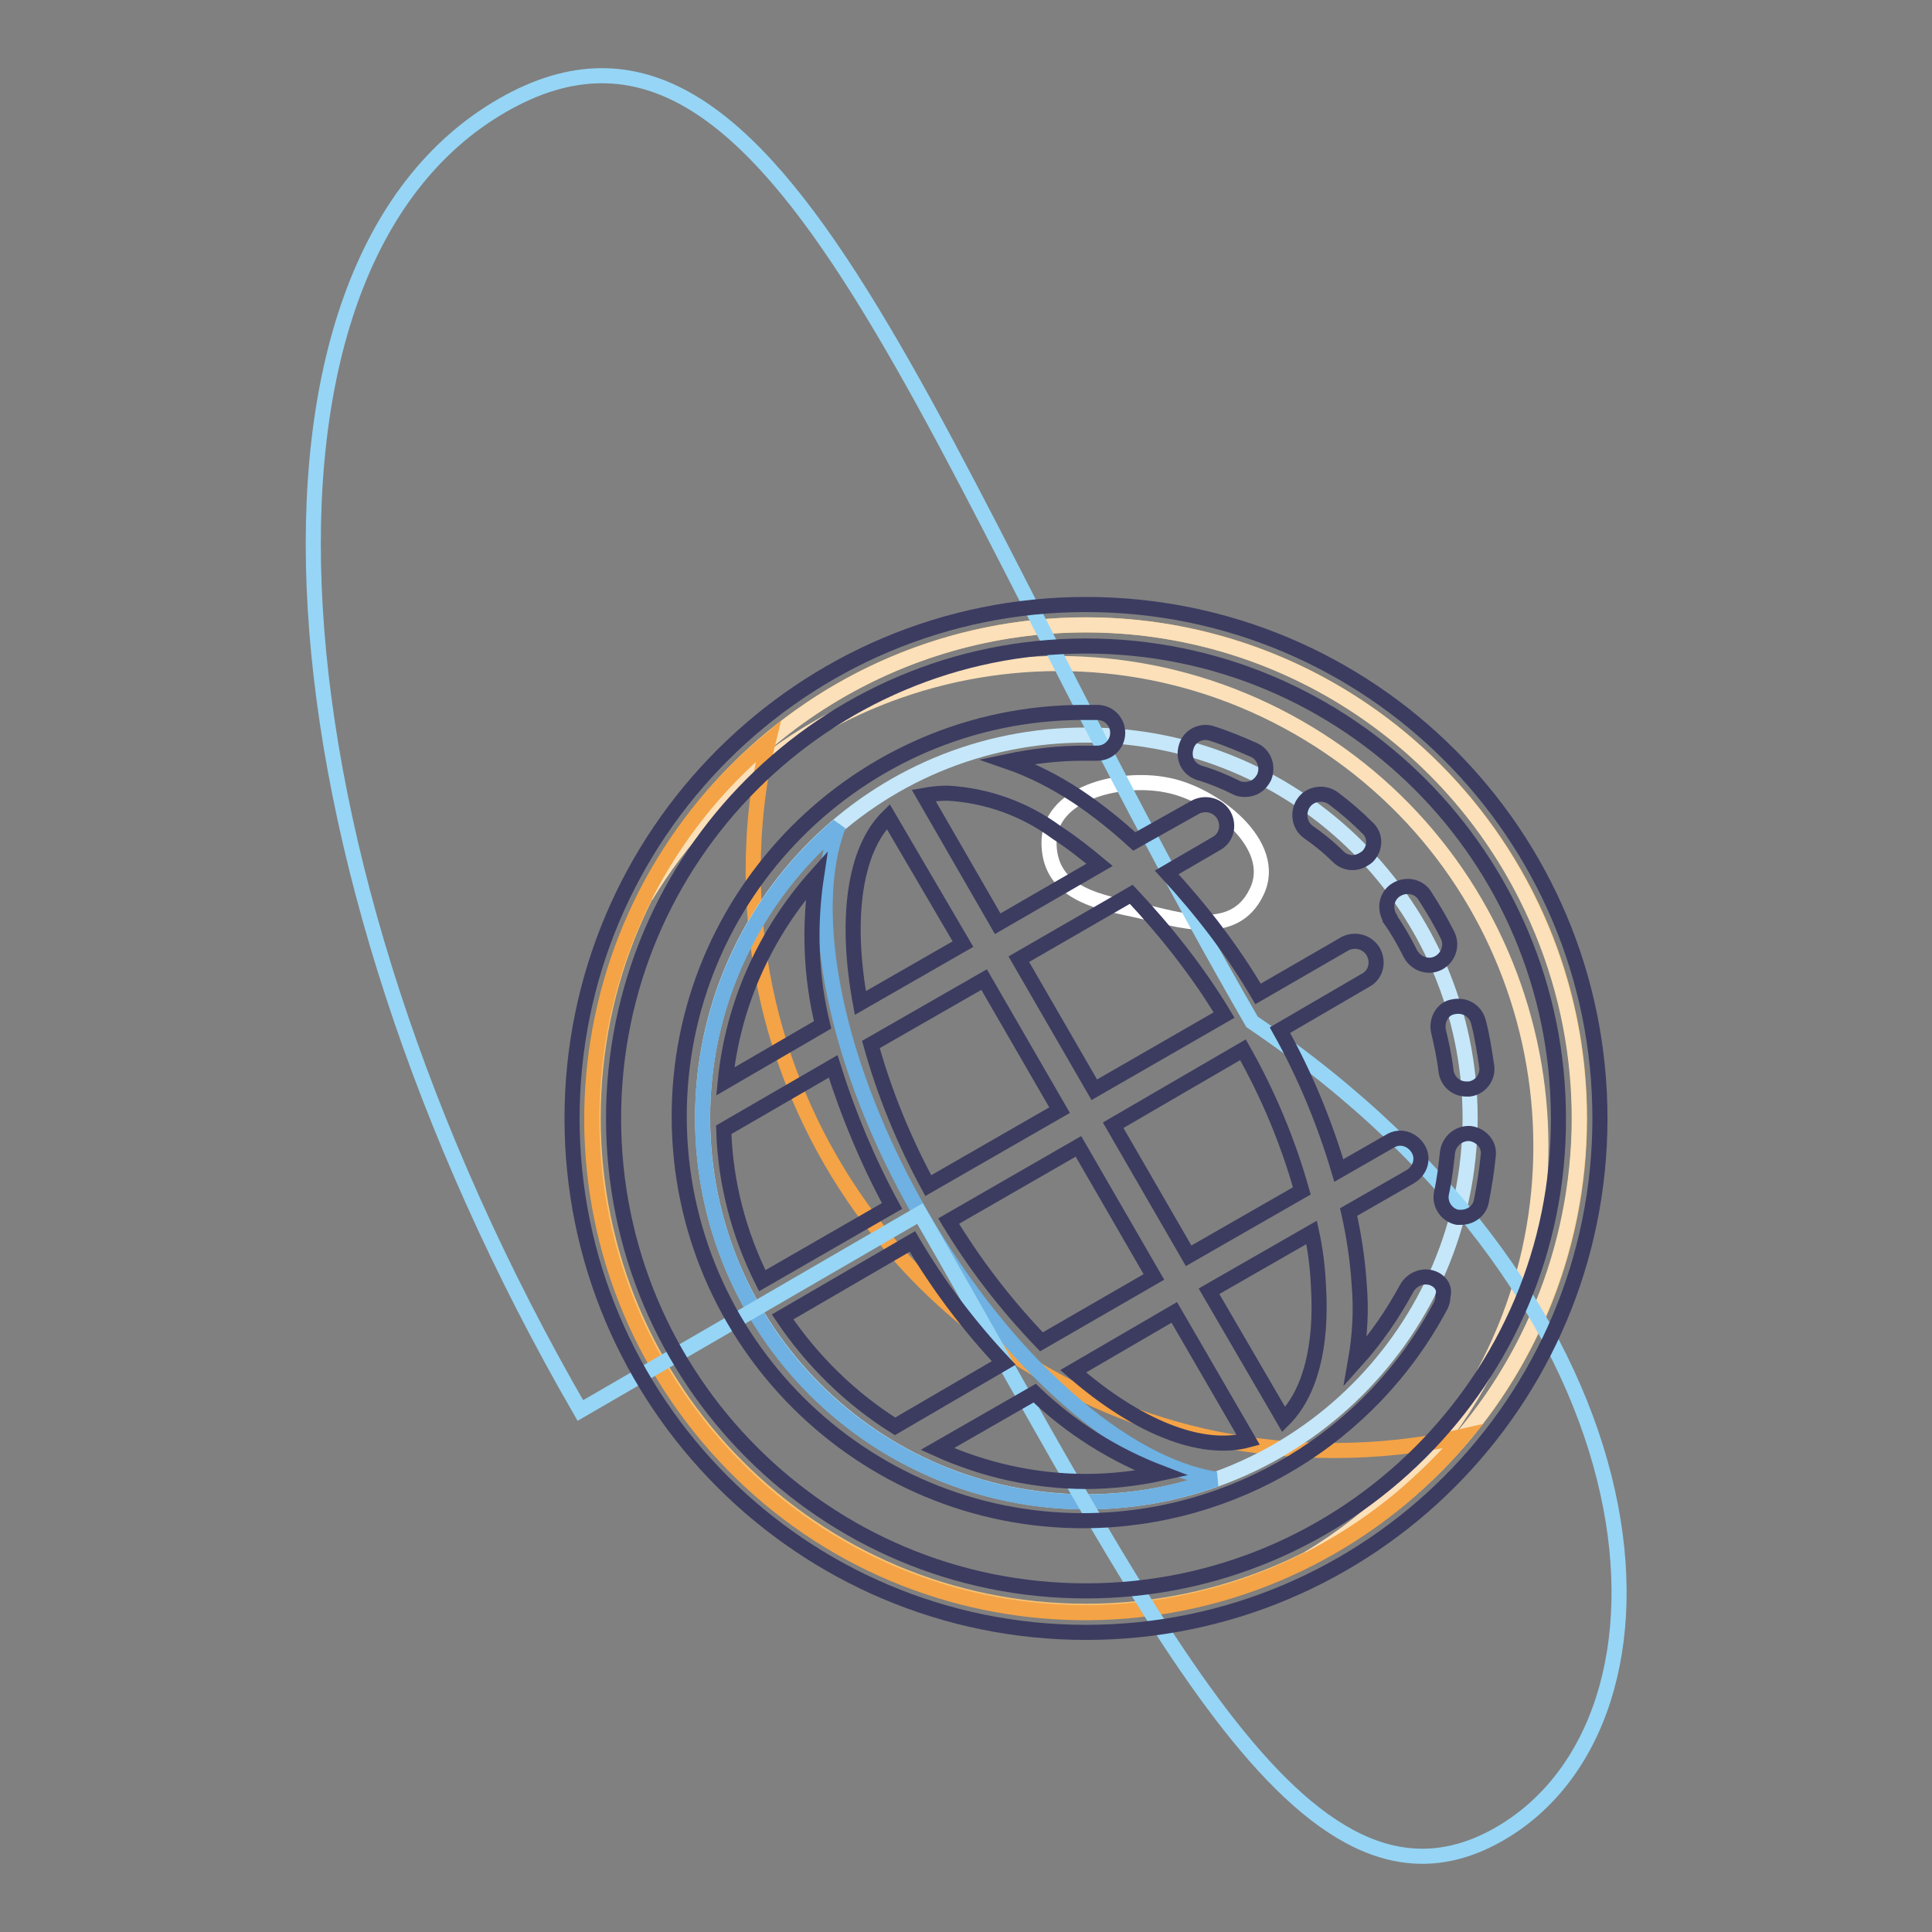 <?xml version="1.0" encoding="utf-8"?>
<!-- Svg Vector Icons : http://www.onlinewebfonts.com/icon -->
<!DOCTYPE svg PUBLIC "-//W3C//DTD SVG 1.1//EN" "http://www.w3.org/Graphics/SVG/1.1/DTD/svg11.dtd">
<svg version="1.1" xmlns="http://www.w3.org/2000/svg" xmlns:xlink="http://www.w3.org/1999/xlink" x="0px" y="0px" viewBox="0 0 256 256" enable-background="new 0 0 256 256" xml:space="preserve">
<rect x="0" y="0" width="256" height="256" fill="#808080" stroke="none"/>
<g> <path stroke-width="2" fill-opacity="0" stroke="#f7c171"  d="M78.6,148.1c0,36.1,29.2,65.4,65.3,65.4c36.1,0,65.4-29.2,65.4-65.3c0,0,0,0,0,0 c0-36.1-29.3-65.4-65.4-65.4C107.8,82.8,78.6,112,78.6,148.1L78.6,148.1L78.6,148.1z"/> <path stroke-width="2" fill-opacity="0" stroke="#fbe0b9"  d="M143.9,82.8c-24.7,0-47.2,13.9-58.3,35.9c18.3-30.2,57.6-39.8,87.8-21.5c30.2,18.3,39.8,57.6,21.5,87.8 c-5.3,8.8-12.7,16.2-21.5,21.5c32.2-16.3,45.1-55.6,28.8-87.8C191.1,96.7,168.6,82.8,143.9,82.8z"/> <path stroke-width="2" fill-opacity="0" stroke="#f4a346"  d="M176.7,192.2c-42.4,0.1-76.8-34.3-76.9-76.7c0-5.8,0.6-11.7,2-17.3c-27.7,23.2-31.3,64.4-8.1,92.1 c23.2,27.7,64.4,31.3,92.1,8.1c2.9-2.5,5.7-5.2,8.1-8.1C188.2,191.6,182.5,192.2,176.7,192.2z"/> <path stroke-width="2" fill-opacity="0" stroke="#c5e7f9"  d="M93.1,148.1c0,28.1,22.7,50.8,50.8,50.9c28.1,0,50.8-22.7,50.9-50.8c0,0,0,0,0,0 c0-28.1-22.8-50.8-50.8-50.8C115.8,97.3,93.1,120.1,93.1,148.1L93.1,148.1z"/> <path stroke-width="2" fill-opacity="0" stroke="#ffffff"  d="M166.5,118.2c-3,6.3-10.5,3.6-15.4,2.5c-4.9-1.1-11.9-2-12.1-8.8c-0.2-6.8,9.3-9.1,15.5-7.9 C160.7,105.1,169.6,111.9,166.5,118.2z"/> <path stroke-width="2" fill-opacity="0" stroke="#6eb1e2"  d="M161.1,196c-26.4,9.5-55.5-4.2-65-30.6c-7.2-20-1.2-42.3,15-56c-4.4,11.4-0.5,31.7,10.9,51.5 C133.4,180.7,149,194.1,161.1,196z"/> <path stroke-width="2" fill-opacity="0" stroke="#96d5f5"  d="M121.9,160.8c30.3,52.4,50.6,97.3,76.8,82.2c26.2-15.1,22.9-69.9-32.8-107.6C123.1,61.3,103.5-7.4,66.5,14 c-37,21.4-32.4,98.8,10.4,172.9C76.9,186.9,76.9,186.9,121.9,160.8z"/> <path stroke-width="2" fill-opacity="0" stroke="#3c3c61"  d="M143.9,80.1c-37.6,0-68.1,30.5-68.1,68.1s30.5,68.1,68.1,68.1c37.6,0,68.1-30.5,68.1-68.1l0,0 C212,110.5,181.5,80.1,143.9,80.1z M143.9,210.8c-34.6,0-62.6-28-62.6-62.6c0-34.6,28-62.6,62.6-62.6c34.6,0,62.6,28,62.6,62.6 C206.6,182.7,178.5,210.8,143.9,210.8L143.9,210.8z"/> <path stroke-width="2" fill-opacity="0" stroke="#3c3c61"  d="M186.9,126.4c0.5,0.9,1.4,1.5,2.5,1.5c0.4,0,0.8-0.1,1.2-0.3c1.3-0.7,1.9-2.3,1.2-3.7c0,0,0,0,0,0 c-0.9-1.8-1.9-3.5-3-5.2c-0.8-1.3-2.5-1.6-3.8-0.8c-1.3,0.8-1.6,2.5-0.8,3.8c0,0,0,0,0,0.1C185.2,123.2,186.1,124.8,186.9,126.4z  M194.8,150.2c-1.5-0.1-2.8,1-3,2.5c-0.2,1.8-0.4,3.6-0.8,5.4c-0.3,1.5,0.7,2.9,2.1,3.2h0h0.5c1.3,0,2.5-0.9,2.7-2.2 c0.4-2,0.7-4,0.9-6C197.4,151.7,196.3,150.4,194.8,150.2C194.8,150.2,194.8,150.2,194.8,150.2z M177.3,113.5 c0.5,0.5,1.2,0.8,1.9,0.8c0.7,0,1.4-0.3,2-0.8c1.1-1.1,1.1-2.8,0-3.8c-1.4-1.4-2.9-2.7-4.5-3.9c-1.2-0.9-3-0.7-3.9,0.5 s-0.7,3,0.5,3.9C174.6,111.1,176,112.2,177.3,113.5L177.3,113.5z M190.6,136.6c0.4,1.7,0.8,3.5,1,5.3c0.2,1.4,1.3,2.4,2.7,2.4h0.4 c1.5-0.2,2.5-1.6,2.3-3c-0.3-2-0.6-4-1.1-5.9c-0.4-1.5-1.8-2.3-3.3-2C191.2,133.6,190.3,135.1,190.6,136.6 C190.6,136.6,190.6,136.6,190.6,136.6z M158.9,102.4c1.7,0.5,3.4,1.2,5,2c0.4,0.2,0.8,0.2,1.1,0.2c1.1,0,2-0.6,2.5-1.6 c0.6-1.4,0-3-1.3-3.6c0,0,0,0,0,0c-1.8-0.8-3.7-1.6-5.6-2.2c-1.4-0.5-3,0.3-3.4,1.7C156.7,100.4,157.4,101.9,158.9,102.4 C158.9,102.4,158.9,102.4,158.9,102.4L158.9,102.4z M188.9,169.2c-1,0-2,0.6-2.5,1.5c-1.9,3.5-4.1,6.7-6.8,9.7 c0.6-3.4,0.8-6.8,0.5-10.2c-0.2-3.2-0.7-6.5-1.4-9.6l8.2-4.7c1.3-0.8,1.8-2.4,1-3.7s-2.4-1.8-3.7-1l0,0l-6.8,3.9 c-1.9-6.4-4.5-12.7-7.8-18.6l11.5-6.7c1.3-0.8,1.6-2.5,0.8-3.8c-0.8-1.2-2.3-1.6-3.6-1l-11.6,6.7c-3.4-5.8-7.5-11.1-12.1-16.1 l6.7-3.9c1.3-0.8,1.6-2.5,0.8-3.8c-0.8-1.2-2.3-1.6-3.6-1l-8.2,4.6c-2.4-2.2-4.9-4.2-7.6-6c-2.9-1.9-6-3.5-9.2-4.6 c3.3-0.7,6.7-1.1,10.1-1.1h1.8c1.5,0,2.7-1.2,2.7-2.7c0-1.5-1.2-2.7-2.7-2.7h-2c-29.6,0.1-53.5,24.2-53.4,53.7 c0.1,29.6,24.2,53.5,53.7,53.4c19.8-0.1,37.9-11,47.2-28.5c0.2-0.4,0.3-0.8,0.3-1.3C191.6,170.4,190.4,169.2,188.9,169.2 L188.9,169.2z M172.5,157.8l-15,8.6l-10-17.3l17.2-10C168.1,145.1,170.7,151.4,172.5,157.8z M142.9,151.9l10,17.3l-14.9,8.6 c-4.7-4.9-8.8-10.2-12.3-16L142.9,151.9z M123,157.1c-3.2-5.9-5.8-12.2-7.6-18.7l15-8.6l10,17.3L123,157.1z M162.2,134.5l-17.2,9.9 l-10-17.3l14.9-8.6C154.5,123.4,158.7,128.7,162.2,134.5z M125.6,105.1c5.2,0.3,10.2,2.1,14.4,5.2c2,1.3,3.9,2.8,5.7,4.3l-13.5,7.8 l-9.8-17C123.5,105.2,124.5,105.1,125.6,105.1z M117.7,108.2l9.9,16.9l-13.6,7.8C112,122,113.1,112.7,117.7,108.2z M108.2,116 c-1,6.6-0.8,13.3,0.8,19.8l-12.9,7.5C97.1,133.1,101.4,123.6,108.2,116L108.2,116z M95.9,149.7l14.5-8.4c2,6.4,4.6,12.6,7.8,18.5 l-17.2,9.9C97.9,163.5,96.1,156.7,95.9,149.7z M103.7,174.5l17.2-10c3.4,5.8,7.5,11.2,12.1,16.1l-14.4,8.4 C112.7,185.3,107.6,180.3,103.7,174.5z M143.9,196.3c-6.8,0-13.5-1.5-19.7-4.3l12.9-7.4c4.8,4.6,10.5,8.2,16.8,10.6 C150.7,195.9,147.3,196.3,143.9,196.3L143.9,196.3z M142.2,181.7l13.4-7.8l9.8,16.9C159.1,192.5,150.6,189,142.2,181.7L142.2,181.7 z M170.1,188.1l-9.9-17l13.6-7.8c0.5,2.3,0.8,4.7,0.9,7.1C175.2,178.4,173.6,184.6,170.1,188.1L170.1,188.1z"/></g>
</svg>